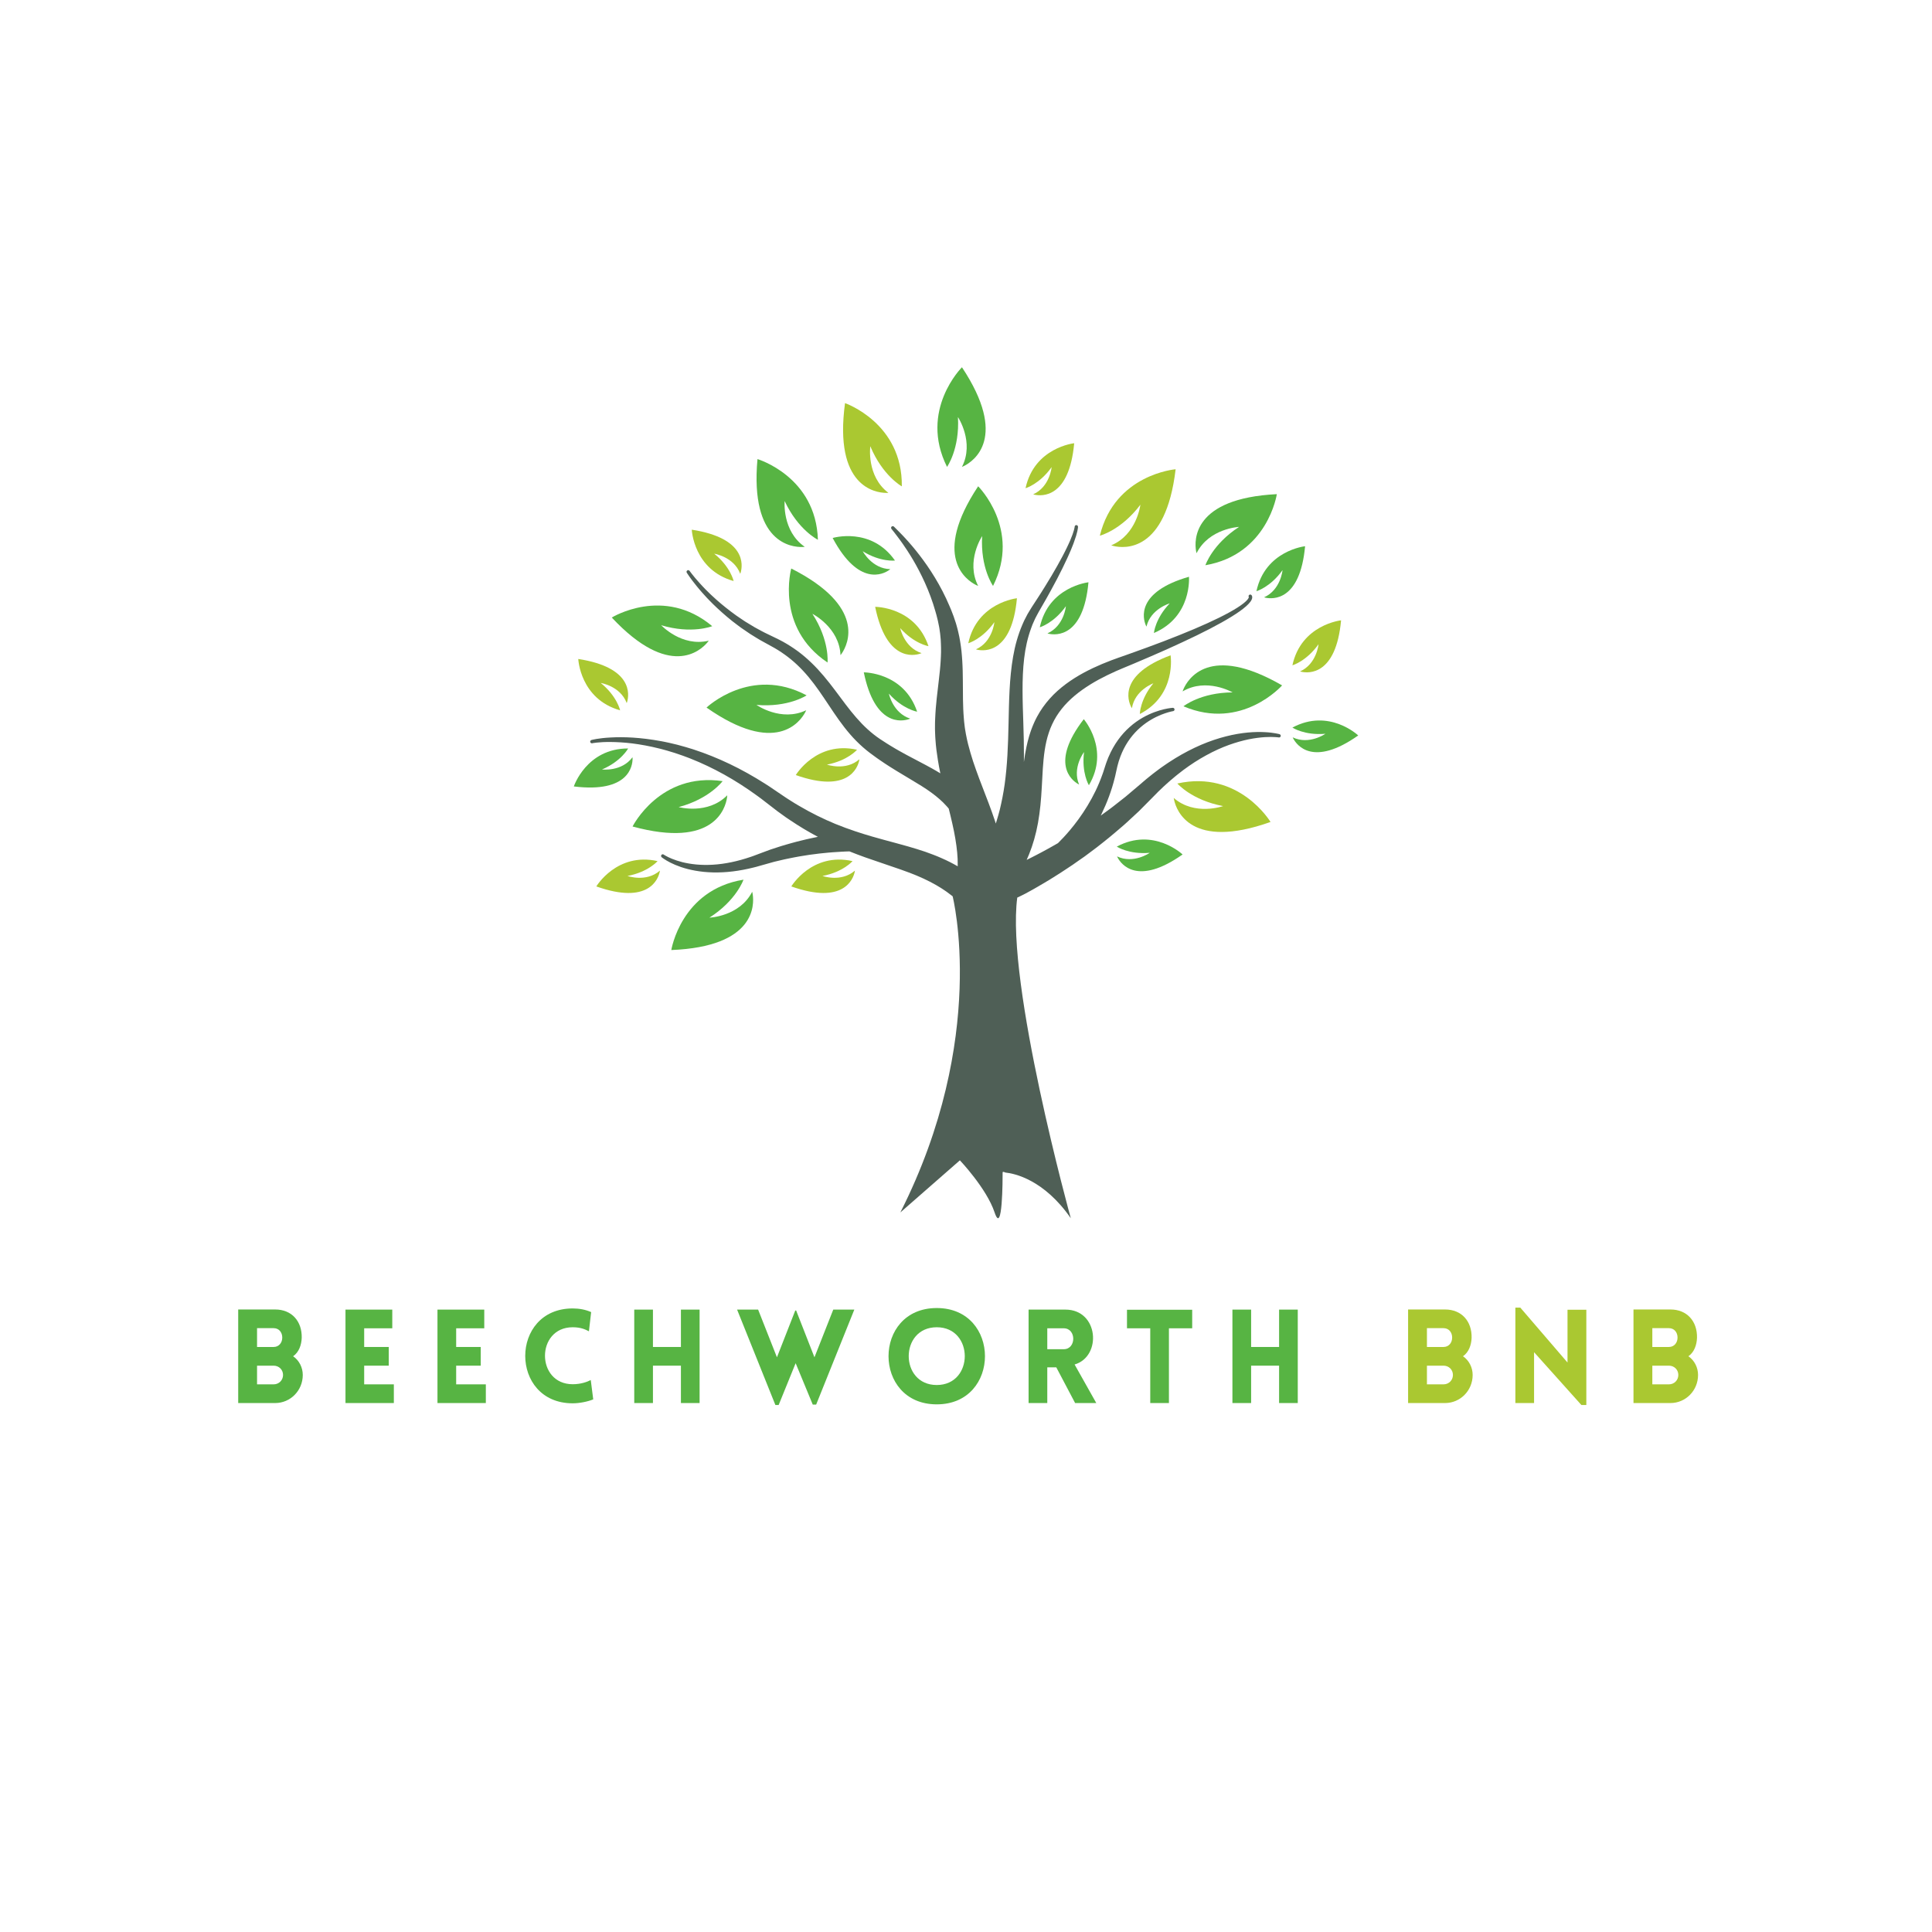 <?xml version="1.0" encoding="UTF-8"?>
<svg xmlns="http://www.w3.org/2000/svg" xmlns:xlink="http://www.w3.org/1999/xlink" width="500" zoomAndPan="magnify" viewBox="0 0 375 375" height="500" preserveAspectRatio="xMidYMid meet" version="1.0">
  <defs>
    <g></g>
    <clipPath id="ec1ab4ed81">
      <path d="M 111.379 145 L 123 145 L 123 153 L 111.379 153 Z M 111.379 145 " clip-rule="nonzero"></path>
    </clipPath>
    <clipPath id="e150237090">
      <path d="M 250 139 L 263.629 139 L 263.629 147 L 250 147 Z M 250 139 " clip-rule="nonzero"></path>
    </clipPath>
    <clipPath id="8cc5a4cc7a">
      <path d="M 181 71.277 L 192 71.277 L 192 91 L 181 91 Z M 181 71.277 " clip-rule="nonzero"></path>
    </clipPath>
  </defs>
  <rect x="-37.5" width="450" fill="#ffffff" y="-37.5" height="450" fill-opacity="1"></rect>
  <rect x="-37.5" width="450" fill="#ffffff" y="-37.5" height="450" fill-opacity="1"></rect>
  <rect x="-37.5" width="450" fill="#ffffff" y="-37.5" height="450" fill-opacity="1"></rect>
  <g fill="#57b443" fill-opacity="1">
    <g transform="translate(44.209, 272.33)">
      <g>
        <path d="M 2.027 0 L 9.207 0 C 12.148 0 14.559 -2.41 14.559 -5.453 C 14.559 -6.875 13.875 -8.27 12.684 -9.082 C 13.824 -9.867 14.305 -11.289 14.355 -12.656 C 14.434 -15.852 12.43 -18.16 9.207 -18.16 L 2.027 -18.16 Z M 5.684 -14.535 L 8.902 -14.535 C 9.941 -14.535 10.578 -13.723 10.578 -12.707 C 10.578 -11.719 9.941 -10.883 8.902 -10.883 L 5.684 -10.883 Z M 5.684 -7.254 L 8.902 -7.254 C 9.941 -7.254 10.73 -6.469 10.73 -5.453 C 10.73 -4.438 9.941 -3.629 8.902 -3.629 L 5.684 -3.629 Z M 5.684 -7.254 "></path>
      </g>
    </g>
  </g>
  <g fill="#57b443" fill-opacity="1">
    <g transform="translate(65.031, 272.33)">
      <g>
        <path d="M 11.414 0 L 11.414 -3.629 L 5.656 -3.629 L 5.656 -7.254 L 10.426 -7.254 L 10.426 -10.883 L 5.656 -10.883 L 5.656 -14.508 L 11.109 -14.508 L 11.109 -18.137 L 2.027 -18.137 L 2.027 0 Z M 11.414 0 "></path>
      </g>
    </g>
  </g>
  <g fill="#57b443" fill-opacity="1">
    <g transform="translate(82.886, 272.33)">
      <g>
        <path d="M 11.414 0 L 11.414 -3.629 L 5.656 -3.629 L 5.656 -7.254 L 10.426 -7.254 L 10.426 -10.883 L 5.656 -10.883 L 5.656 -14.508 L 11.109 -14.508 L 11.109 -18.137 L 2.027 -18.137 L 2.027 0 Z M 11.414 0 "></path>
      </g>
    </g>
  </g>
  <g fill="#57b443" fill-opacity="1">
    <g transform="translate(100.74, 272.33)">
      <g>
        <path d="M 13.57 -13.926 L 14 -17.652 C 12.91 -18.137 11.691 -18.363 10.426 -18.363 C -1.852 -18.363 -1.879 0.051 10.426 0.051 C 11.691 0.051 13.293 -0.254 14.406 -0.711 L 13.926 -4.465 C 13.242 -4.109 11.996 -3.652 10.426 -3.652 C 3.246 -3.652 3.246 -14.711 10.426 -14.711 C 11.996 -14.711 12.887 -14.281 13.57 -13.926 Z M 13.57 -13.926 "></path>
      </g>
    </g>
  </g>
  <g fill="#57b443" fill-opacity="1">
    <g transform="translate(121.08, 272.33)">
      <g>
        <path d="M 14.711 0 L 14.711 -18.137 L 11.086 -18.137 L 11.086 -10.883 L 5.656 -10.883 L 5.656 -18.137 L 2.027 -18.137 L 2.027 0 L 5.656 0 L 5.656 -7.254 L 11.086 -7.254 L 11.086 0 Z M 14.711 0 "></path>
      </g>
    </g>
  </g>
  <g fill="#57b443" fill-opacity="1">
    <g transform="translate(142.917, 272.33)">
      <g>
        <path d="M 7.586 0.379 L 8.219 0.379 L 11.516 -7.734 L 14.84 0.305 L 15.496 0.305 L 22.906 -18.137 L 18.82 -18.137 L 15.168 -8.879 L 11.617 -17.957 L 11.441 -17.957 L 7.887 -8.879 L 4.234 -18.137 L 0.152 -18.137 Z M 7.586 0.379 "></path>
      </g>
    </g>
  </g>
  <g fill="#57b443" fill-opacity="1">
    <g transform="translate(171.068, 272.33)">
      <g>
        <path d="M 10.754 0.254 C 23.234 0.254 23.234 -18.441 10.754 -18.441 C -1.727 -18.441 -1.727 0.254 10.754 0.254 Z M 10.754 -3.5 C 3.5 -3.5 3.5 -14.711 10.754 -14.711 C 18.008 -14.711 18.008 -3.5 10.754 -3.5 Z M 10.754 -3.5 "></path>
      </g>
    </g>
  </g>
  <g fill="#57b443" fill-opacity="1">
    <g transform="translate(197.621, 272.33)">
      <g>
        <path d="M 11.059 0 L 15.168 0 L 10.957 -7.484 C 16.285 -9.031 15.648 -18.137 9.184 -18.137 L 2.027 -18.137 L 2.027 0 L 5.656 0 L 5.656 -6.926 L 7.406 -6.926 Z M 5.656 -10.449 L 5.656 -14.508 L 8.852 -14.508 C 11.312 -14.508 11.312 -10.449 8.852 -10.449 Z M 5.656 -10.449 "></path>
      </g>
    </g>
  </g>
  <g fill="#57b443" fill-opacity="1">
    <g transform="translate(218.24, 272.33)">
      <g>
        <path d="M 8.648 0 L 8.648 -14.508 L 13.164 -14.508 L 13.164 -18.109 L 0.508 -18.109 L 0.508 -14.508 L 5.023 -14.508 L 5.023 0 Z M 8.648 0 "></path>
      </g>
    </g>
  </g>
  <g fill="#57b443" fill-opacity="1">
    <g transform="translate(237.185, 272.33)">
      <g>
        <path d="M 14.711 0 L 14.711 -18.137 L 11.086 -18.137 L 11.086 -10.883 L 5.656 -10.883 L 5.656 -18.137 L 2.027 -18.137 L 2.027 0 L 5.656 0 L 5.656 -7.254 L 11.086 -7.254 L 11.086 0 Z M 14.711 0 "></path>
      </g>
    </g>
  </g>
  <g fill="#ffffff" fill-opacity="1">
    <g transform="translate(259.013, 272.33)">
      <g></g>
    </g>
  </g>
  <g fill="#aac831" fill-opacity="1">
    <g transform="translate(271.283, 272.33)">
      <g>
        <path d="M 2.027 0 L 9.207 0 C 12.148 0 14.559 -2.41 14.559 -5.453 C 14.559 -6.875 13.875 -8.27 12.684 -9.082 C 13.824 -9.867 14.305 -11.289 14.355 -12.656 C 14.434 -15.852 12.43 -18.16 9.207 -18.16 L 2.027 -18.16 Z M 5.684 -14.535 L 8.902 -14.535 C 9.941 -14.535 10.578 -13.723 10.578 -12.707 C 10.578 -11.719 9.941 -10.883 8.902 -10.883 L 5.684 -10.883 Z M 5.684 -7.254 L 8.902 -7.254 C 9.941 -7.254 10.73 -6.469 10.73 -5.453 C 10.73 -4.438 9.941 -3.629 8.902 -3.629 L 5.684 -3.629 Z M 5.684 -7.254 "></path>
      </g>
    </g>
  </g>
  <g fill="#aac831" fill-opacity="1">
    <g transform="translate(292.105, 272.33)">
      <g>
        <path d="M 5.656 -9.867 L 14.84 0.379 L 15.801 0.379 L 15.801 -18.109 L 12.148 -18.109 L 12.148 -7.863 L 2.992 -18.516 L 2.027 -18.516 L 2.027 0 L 5.656 0 Z M 5.656 -9.867 "></path>
      </g>
    </g>
  </g>
  <g fill="#aac831" fill-opacity="1">
    <g transform="translate(315.032, 272.33)">
      <g>
        <path d="M 2.027 0 L 9.207 0 C 12.148 0 14.559 -2.41 14.559 -5.453 C 14.559 -6.875 13.875 -8.27 12.684 -9.082 C 13.824 -9.867 14.305 -11.289 14.355 -12.656 C 14.434 -15.852 12.43 -18.16 9.207 -18.16 L 2.027 -18.16 Z M 5.684 -14.535 L 8.902 -14.535 C 9.941 -14.535 10.578 -13.723 10.578 -12.707 C 10.578 -11.719 9.941 -10.883 8.902 -10.883 L 5.684 -10.883 Z M 5.684 -7.254 L 8.902 -7.254 C 9.941 -7.254 10.73 -6.469 10.73 -5.453 C 10.73 -4.438 9.941 -3.629 8.902 -3.629 L 5.684 -3.629 Z M 5.684 -7.254 "></path>
      </g>
    </g>
  </g>
  <path fill="#4f5f56" d="M 248.582 142.902 C 248.535 143.062 248.379 143.164 248.219 143.137 L 248.215 143.137 C 248.215 143.137 248.199 143.133 248.168 143.129 C 248.141 143.125 248.098 143.121 248.039 143.113 C 247.926 143.098 247.75 143.082 247.516 143.07 C 247.055 143.039 246.367 143.023 245.496 143.078 C 244.629 143.137 243.578 143.258 242.391 143.496 C 241.203 143.742 239.887 144.105 238.488 144.609 C 237.094 145.117 235.625 145.777 234.141 146.594 C 232.648 147.406 231.141 148.375 229.66 149.48 C 229.289 149.762 228.926 150.055 228.555 150.34 C 228.184 150.629 227.832 150.941 227.465 151.246 L 227.188 151.473 L 226.922 151.711 C 226.742 151.871 226.562 152.031 226.383 152.191 C 226.02 152.504 225.676 152.844 225.32 153.18 C 225.148 153.348 224.969 153.516 224.793 153.684 C 224.625 153.859 224.453 154.031 224.281 154.207 C 223.926 154.566 223.566 154.93 223.211 155.289 C 222.496 156.012 221.777 156.734 221.059 157.457 C 220.301 158.172 219.516 158.883 218.746 159.598 C 218.363 159.961 217.969 160.289 217.578 160.625 C 217.184 160.961 216.793 161.297 216.402 161.629 C 215.633 162.309 214.824 162.922 214.043 163.559 C 213.648 163.867 213.262 164.188 212.863 164.488 C 212.469 164.781 212.074 165.078 211.684 165.371 C 211.289 165.664 210.902 165.953 210.516 166.242 C 210.125 166.516 209.734 166.789 209.348 167.055 C 208.961 167.328 208.578 167.594 208.203 167.859 C 207.824 168.121 207.441 168.363 207.066 168.613 C 206.316 169.105 205.594 169.594 204.871 170.031 C 204.152 170.477 203.469 170.922 202.789 171.312 C 201.441 172.113 200.188 172.832 199.059 173.434 C 198.488 173.727 197.957 173.992 197.449 174.223 C 195.23 190.902 207.84 236.457 207.84 236.457 C 202.625 228.945 196.902 227.77 195.148 227.59 C 194.805 227.434 194.609 227.41 194.609 227.551 C 194.609 228.719 194.609 240 193.051 235.332 C 191.496 230.664 186.312 225.219 186.312 225.219 L 174.758 235.332 C 191.883 201.492 184.906 173.969 184.906 173.969 C 184.844 173.918 184.777 173.867 184.711 173.82 C 183.559 172.906 182.164 171.992 180.508 171.145 C 179.688 170.715 178.789 170.316 177.844 169.914 C 176.887 169.531 175.883 169.141 174.812 168.77 C 172.691 168.016 170.355 167.273 167.941 166.414 C 166.93 166.051 165.91 165.668 164.879 165.254 C 164.395 165.258 163.891 165.293 163.367 165.316 C 162.82 165.336 162.262 165.383 161.684 165.422 C 161.395 165.445 161.102 165.461 160.809 165.492 C 160.512 165.523 160.211 165.551 159.91 165.582 C 159.609 165.613 159.301 165.645 158.992 165.676 C 158.684 165.715 158.375 165.754 158.062 165.797 C 157.746 165.836 157.43 165.879 157.113 165.918 C 156.793 165.961 156.477 166.02 156.156 166.07 C 155.512 166.18 154.855 166.27 154.207 166.406 C 153.883 166.473 153.555 166.535 153.227 166.602 C 152.898 166.664 152.566 166.727 152.246 166.805 C 151.598 166.961 150.945 167.113 150.293 167.266 C 149.629 167.453 148.965 167.637 148.301 167.824 C 147.973 167.914 147.641 168.008 147.312 168.102 C 147.145 168.148 146.977 168.199 146.809 168.246 C 146.637 168.289 146.465 168.332 146.297 168.375 C 144.941 168.715 143.582 168.977 142.258 169.137 C 140.934 169.301 139.641 169.363 138.418 169.336 C 137.195 169.309 136.043 169.191 134.992 169.004 C 133.941 168.82 132.996 168.57 132.176 168.293 C 131.355 168.012 130.664 167.711 130.109 167.43 C 129.555 167.148 129.137 166.891 128.859 166.699 C 128.719 166.605 128.613 166.531 128.543 166.477 C 128.504 166.449 128.477 166.426 128.457 166.414 C 128.441 166.398 128.434 166.391 128.434 166.391 C 128.293 166.277 128.273 166.074 128.387 165.934 C 128.492 165.801 128.68 165.777 128.82 165.871 L 128.824 165.875 C 128.824 165.875 128.832 165.879 128.852 165.891 C 128.867 165.902 128.891 165.918 128.918 165.938 C 128.984 165.98 129.086 166.039 129.223 166.113 C 129.492 166.27 129.902 166.477 130.445 166.695 C 130.988 166.914 131.664 167.148 132.453 167.348 C 133.246 167.543 134.156 167.703 135.156 167.797 C 136.156 167.887 137.242 167.91 138.391 167.84 C 139.539 167.77 140.742 167.609 141.969 167.352 C 143.195 167.098 144.445 166.75 145.691 166.324 C 145.844 166.27 146.004 166.215 146.156 166.164 C 146.312 166.105 146.469 166.047 146.625 165.988 C 146.945 165.867 147.266 165.746 147.59 165.625 C 148.234 165.387 148.883 165.148 149.527 164.906 C 150.203 164.688 150.879 164.469 151.551 164.246 C 151.891 164.133 152.227 164.043 152.562 163.945 C 152.898 163.848 153.23 163.754 153.566 163.66 C 154.23 163.461 154.902 163.309 155.562 163.141 C 155.891 163.059 156.219 162.973 156.547 162.902 C 156.875 162.828 157.199 162.758 157.523 162.688 C 157.848 162.621 158.168 162.551 158.488 162.484 C 158.574 162.465 158.664 162.449 158.754 162.43 C 156.93 161.465 155.145 160.395 153.426 159.238 C 153.137 159.043 152.852 158.855 152.566 158.66 L 151.719 158.051 C 151.438 157.848 151.148 157.645 150.875 157.441 C 150.613 157.238 150.344 157.031 150.082 156.828 C 149.551 156.418 149.02 156.012 148.496 155.605 C 148.238 155.406 147.977 155.207 147.723 155.008 C 147.465 154.812 147.199 154.625 146.938 154.434 C 144.848 152.91 142.699 151.535 140.539 150.332 C 138.383 149.137 136.219 148.113 134.113 147.277 C 133.98 147.227 133.852 147.172 133.719 147.121 C 133.59 147.07 133.457 147.02 133.324 146.973 C 133.062 146.879 132.805 146.777 132.547 146.684 C 132.027 146.496 131.512 146.332 131.004 146.156 C 130.496 146 129.996 145.84 129.5 145.699 C 129.25 145.629 129.004 145.562 128.762 145.496 C 128.641 145.461 128.52 145.43 128.398 145.395 C 128.277 145.367 128.156 145.336 128.035 145.305 C 126.113 144.82 124.32 144.5 122.719 144.297 C 121.117 144.102 119.707 144.031 118.551 144.02 C 117.391 144.008 116.48 144.066 115.871 144.133 C 115.566 144.16 115.328 144.195 115.188 144.219 C 115.117 144.23 115.055 144.246 115.016 144.254 C 114.973 144.262 114.953 144.266 114.953 144.266 L 114.949 144.266 C 114.773 144.305 114.602 144.191 114.562 144.016 C 114.527 143.848 114.633 143.684 114.793 143.637 C 114.793 143.637 114.816 143.633 114.855 143.621 C 114.895 143.609 114.953 143.594 115.039 143.574 C 115.219 143.531 115.457 143.48 115.773 143.43 C 116.41 143.324 117.34 143.203 118.531 143.145 C 119.719 143.078 121.164 143.066 122.82 143.168 C 124.477 143.273 126.34 143.492 128.352 143.867 C 128.477 143.891 128.602 143.914 128.73 143.938 C 128.859 143.965 128.984 143.992 129.113 144.016 C 129.367 144.07 129.625 144.125 129.887 144.18 C 130.406 144.297 130.93 144.43 131.469 144.555 C 132 144.703 132.543 144.84 133.09 145.004 C 133.363 145.086 133.637 145.168 133.914 145.254 C 134.055 145.293 134.191 145.336 134.332 145.379 C 134.469 145.426 134.609 145.473 134.75 145.516 C 136.98 146.246 139.285 147.168 141.602 148.273 C 143.918 149.379 146.238 150.676 148.512 152.125 C 148.797 152.309 149.086 152.484 149.367 152.676 C 149.648 152.863 149.926 153.055 150.207 153.246 C 150.758 153.617 151.309 153.992 151.863 154.367 C 152.137 154.551 152.414 154.742 152.695 154.926 C 152.969 155.109 153.242 155.273 153.516 155.449 L 154.332 155.961 C 154.609 156.129 154.895 156.293 155.176 156.457 C 157.43 157.781 159.762 158.938 162.125 159.914 C 163.434 160.449 164.754 160.934 166.074 161.375 C 167.137 161.73 168.199 162.055 169.254 162.363 C 170.824 162.82 172.383 163.23 173.914 163.645 C 174.699 163.855 175.477 164.07 176.246 164.289 C 177.379 164.609 178.492 164.961 179.57 165.32 C 180.648 165.707 181.695 166.09 182.688 166.535 C 183.836 167.031 184.906 167.578 185.891 168.148 C 185.898 167.695 185.895 167.223 185.875 166.73 C 185.805 165.125 185.559 163.316 185.164 161.34 C 184.961 160.352 184.73 159.32 184.469 158.246 C 184.367 157.824 184.262 157.395 184.152 156.961 C 184.152 156.961 184.152 156.961 184.152 156.957 C 184.145 156.949 184.133 156.938 184.125 156.926 C 184.047 156.828 183.965 156.73 183.883 156.633 C 183.801 156.535 183.707 156.441 183.617 156.344 C 183.43 156.148 183.238 155.945 183.039 155.738 C 182.824 155.539 182.602 155.332 182.371 155.121 C 181.43 154.289 180.258 153.43 178.855 152.551 C 177.457 151.668 175.836 150.746 174.125 149.695 C 173.695 149.434 173.258 149.172 172.824 148.887 C 172.605 148.75 172.387 148.609 172.168 148.465 C 172.059 148.395 171.945 148.324 171.836 148.25 C 171.723 148.176 171.613 148.102 171.5 148.023 C 171.277 147.871 171.051 147.719 170.824 147.566 C 170.602 147.41 170.363 147.254 170.156 147.102 C 169.723 146.785 169.285 146.465 168.844 146.141 C 167.922 145.441 167.039 144.664 166.211 143.828 C 165.383 142.992 164.613 142.094 163.891 141.168 C 162.445 139.312 161.199 137.352 159.93 135.473 C 158.668 133.59 157.363 131.785 155.883 130.207 C 155.145 129.414 154.367 128.676 153.547 128.004 C 152.73 127.332 151.871 126.723 151 126.176 C 150.781 126.043 150.566 125.914 150.348 125.785 C 150.129 125.656 149.887 125.527 149.656 125.402 C 149.191 125.145 148.734 124.891 148.277 124.641 C 147.344 124.152 146.48 123.586 145.625 123.062 C 145.203 122.789 144.801 122.504 144.402 122.23 C 144.199 122.094 144 121.957 143.805 121.82 C 143.613 121.68 143.422 121.535 143.234 121.395 C 142.859 121.109 142.484 120.836 142.129 120.555 C 141.781 120.266 141.434 119.984 141.098 119.707 C 139.77 118.578 138.598 117.492 137.625 116.469 C 137.504 116.34 137.383 116.219 137.262 116.094 C 137.148 115.969 137.035 115.844 136.922 115.723 C 136.703 115.48 136.488 115.246 136.281 115.016 C 135.883 114.555 135.512 114.133 135.199 113.738 C 134.555 112.953 134.09 112.309 133.773 111.863 C 133.617 111.641 133.5 111.469 133.422 111.344 C 133.383 111.285 133.355 111.242 133.336 111.211 C 133.316 111.18 133.305 111.164 133.305 111.164 C 133.211 111.016 133.254 110.812 133.406 110.719 C 133.551 110.625 133.742 110.664 133.844 110.805 C 133.844 110.805 133.855 110.82 133.875 110.848 C 133.898 110.879 133.926 110.918 133.969 110.973 C 134.043 111.082 134.168 111.242 134.332 111.449 C 134.66 111.863 135.148 112.473 135.82 113.203 C 136.148 113.578 136.535 113.969 136.945 114.402 C 137.16 114.613 137.379 114.832 137.609 115.059 C 137.723 115.168 137.84 115.285 137.961 115.402 C 138.082 115.516 138.207 115.629 138.336 115.746 C 139.34 116.695 140.539 117.695 141.887 118.719 C 142.227 118.973 142.574 119.227 142.93 119.488 C 143.289 119.746 143.668 119.988 144.043 120.242 C 144.234 120.371 144.422 120.5 144.617 120.629 C 144.812 120.75 145.016 120.871 145.215 120.992 C 145.617 121.234 146.02 121.492 146.441 121.734 C 147.293 122.195 148.152 122.691 149.074 123.113 C 149.539 123.34 150.008 123.566 150.48 123.793 C 150.719 123.91 150.957 124.016 151.199 124.145 C 151.449 124.273 151.695 124.406 151.949 124.539 C 152.926 125.082 153.887 125.691 154.816 126.371 C 155.746 127.055 156.637 127.816 157.48 128.629 C 159.18 130.254 160.668 132.105 162.059 133.953 C 163.453 135.805 164.77 137.648 166.195 139.277 C 167.609 140.91 169.141 142.324 170.785 143.43 C 171.227 143.719 171.664 144.004 172.102 144.285 C 172.324 144.438 172.535 144.555 172.75 144.688 C 172.965 144.816 173.176 144.945 173.387 145.07 C 173.492 145.137 173.598 145.199 173.703 145.262 C 173.809 145.324 173.918 145.387 174.027 145.449 C 174.242 145.57 174.461 145.691 174.672 145.816 C 175.098 146.062 175.531 146.289 175.953 146.523 C 177.652 147.441 179.32 148.273 180.879 149.145 C 181.441 149.457 181.992 149.777 182.52 150.105 C 182.344 149.262 182.184 148.406 182.043 147.531 C 181.832 146.23 181.656 144.898 181.57 143.547 L 181.535 143.039 L 181.512 142.504 L 181.492 141.969 C 181.484 141.797 181.477 141.605 181.48 141.461 L 181.484 140.52 L 181.488 140.223 L 181.496 139.973 L 181.516 139.473 C 181.527 139.137 181.543 138.805 181.566 138.477 L 181.633 137.492 C 181.691 136.844 181.746 136.195 181.816 135.562 C 181.953 134.289 182.109 133.047 182.246 131.84 C 182.32 131.234 182.379 130.641 182.441 130.051 C 182.492 129.465 182.551 128.875 182.582 128.305 C 182.625 127.727 182.633 127.164 182.656 126.598 C 182.648 126.039 182.668 125.477 182.629 124.934 C 182.617 124.66 182.613 124.383 182.59 124.113 C 182.562 123.844 182.539 123.574 182.512 123.309 C 182.496 123.031 182.449 122.789 182.414 122.531 C 182.398 122.406 182.379 122.281 182.363 122.152 C 182.344 122.023 182.336 121.906 182.301 121.762 C 182.246 121.484 182.188 121.207 182.133 120.934 L 182.09 120.727 L 182.07 120.625 L 182.059 120.574 C 182.078 120.645 182.066 120.594 182.066 120.594 L 182.059 120.566 C 182.027 120.438 181.996 120.309 181.965 120.18 C 181.898 119.922 181.836 119.664 181.773 119.41 C 181.703 119.156 181.629 118.906 181.559 118.656 C 180.992 116.656 180.285 114.801 179.531 113.129 C 178.777 111.453 177.98 109.957 177.219 108.66 C 177.023 108.34 176.84 108.023 176.652 107.727 C 176.465 107.43 176.281 107.145 176.105 106.867 C 175.926 106.594 175.75 106.336 175.582 106.09 C 175.5 105.965 175.418 105.844 175.34 105.727 C 175.254 105.605 175.176 105.496 175.098 105.383 C 174.938 105.164 174.789 104.953 174.648 104.758 C 174.508 104.562 174.371 104.383 174.242 104.215 C 173.992 103.875 173.777 103.59 173.59 103.359 C 173.223 102.902 173.027 102.652 173.027 102.652 C 172.918 102.512 172.941 102.309 173.082 102.199 C 173.211 102.094 173.395 102.109 173.512 102.219 C 173.512 102.219 173.734 102.441 174.152 102.855 C 174.363 103.059 174.617 103.32 174.918 103.633 C 175.066 103.789 175.23 103.953 175.398 104.133 C 175.566 104.316 175.742 104.508 175.93 104.715 C 176.023 104.816 176.121 104.922 176.219 105.027 C 176.316 105.141 176.414 105.254 176.512 105.367 C 176.715 105.602 176.926 105.84 177.145 106.098 C 177.355 106.355 177.578 106.625 177.809 106.906 C 178.039 107.184 178.266 107.484 178.504 107.793 C 179.449 109.023 180.465 110.461 181.465 112.113 C 182.465 113.758 183.449 115.617 184.316 117.676 C 184.426 117.934 184.535 118.191 184.645 118.453 C 184.746 118.715 184.848 118.984 184.949 119.25 C 185 119.387 185.055 119.52 185.105 119.656 C 185.152 119.801 185.203 119.949 185.25 120.098 C 185.34 120.363 185.43 120.629 185.52 120.895 C 185.566 121.023 185.605 121.184 185.648 121.332 C 185.691 121.484 185.73 121.637 185.773 121.789 C 185.852 122.09 185.945 122.406 186.004 122.703 C 186.07 123.004 186.137 123.305 186.203 123.609 C 186.27 123.918 186.312 124.223 186.367 124.531 C 186.418 124.844 186.473 125.152 186.508 125.465 C 186.547 125.777 186.586 126.094 186.625 126.406 C 186.68 127.031 186.746 127.668 186.777 128.297 C 186.82 128.934 186.836 129.562 186.859 130.195 C 186.871 130.824 186.883 131.461 186.887 132.082 C 186.895 133.34 186.891 134.578 186.914 135.793 C 186.918 136.406 186.945 137.004 186.965 137.609 L 187.012 138.496 C 187.027 138.797 187.051 139.09 187.078 139.383 L 187.113 139.82 L 187.133 140.039 L 187.133 140.066 L 187.137 140.086 C 187.137 140.082 187.137 140.07 187.133 140.035 L 187.141 140.094 L 187.152 140.211 L 187.262 141.148 C 187.277 141.312 187.305 141.434 187.324 141.57 L 187.395 141.969 L 187.461 142.371 L 187.543 142.789 C 187.754 143.91 188.047 145.023 188.367 146.129 C 188.68 147.234 189.055 148.336 189.445 149.426 C 189.828 150.52 190.246 151.609 190.664 152.691 C 191.5 154.859 192.352 157.035 193.078 159.207 C 193.145 159.422 193.215 159.633 193.285 159.848 C 193.344 159.652 193.406 159.453 193.469 159.254 C 193.691 158.59 193.863 157.871 194.066 157.129 C 194.426 155.633 194.758 153.984 195.008 152.211 C 195.25 150.441 195.426 148.547 195.539 146.57 C 195.656 144.594 195.711 142.531 195.758 140.422 C 195.805 138.312 195.844 136.148 195.957 133.973 C 196.07 131.801 196.266 129.609 196.641 127.465 C 197.008 125.32 197.598 123.223 198.422 121.293 C 198.527 121.055 198.637 120.816 198.738 120.578 C 198.766 120.52 198.789 120.461 198.82 120.402 L 198.91 120.227 C 198.969 120.109 199.031 119.992 199.094 119.875 C 199.215 119.641 199.336 119.41 199.453 119.18 C 199.578 118.957 199.711 118.758 199.832 118.551 C 199.961 118.344 200.086 118.137 200.211 117.934 L 200.25 117.871 L 200.273 117.832 L 200.324 117.758 L 200.418 117.609 C 200.484 117.508 200.547 117.41 200.613 117.312 C 200.871 116.918 201.125 116.527 201.375 116.141 C 201.5 115.945 201.625 115.758 201.746 115.566 C 201.867 115.375 201.988 115.184 202.109 114.996 C 202.344 114.617 202.578 114.246 202.809 113.879 C 203.27 113.148 203.691 112.43 204.109 111.746 C 204.918 110.363 205.652 109.09 206.25 107.938 C 206.559 107.367 206.82 106.82 207.07 106.316 C 207.191 106.066 207.301 105.82 207.41 105.59 C 207.465 105.473 207.52 105.355 207.566 105.246 C 207.617 105.133 207.664 105.023 207.711 104.922 C 208.078 104.07 208.32 103.387 208.445 102.918 C 208.512 102.688 208.551 102.512 208.57 102.398 C 208.582 102.336 208.582 102.312 208.586 102.285 C 208.59 102.262 208.59 102.238 208.59 102.238 C 208.594 102.062 208.742 101.918 208.922 101.922 C 209.098 101.926 209.242 102.07 209.238 102.25 C 209.238 102.25 209.238 102.27 209.238 102.305 C 209.234 102.34 209.23 102.418 209.223 102.484 C 209.207 102.629 209.172 102.832 209.117 103.086 C 209.008 103.598 208.793 104.324 208.461 105.215 C 208.422 105.328 208.379 105.445 208.336 105.562 C 208.289 105.68 208.242 105.797 208.195 105.918 C 208.098 106.164 208 106.418 207.887 106.684 C 207.66 107.207 207.422 107.781 207.141 108.375 C 206.598 109.578 205.93 110.906 205.188 112.344 C 204.805 113.059 204.414 113.809 203.992 114.57 C 203.781 114.953 203.566 115.34 203.348 115.734 C 203.238 115.93 203.125 116.129 203.016 116.328 C 202.902 116.527 202.789 116.727 202.672 116.926 C 202.441 117.328 202.207 117.734 201.969 118.148 C 201.91 118.25 201.852 118.355 201.793 118.457 L 201.699 118.613 L 201.656 118.691 L 201.645 118.711 C 201.645 118.711 201.641 118.715 201.637 118.719 L 201.637 118.727 L 201.625 118.746 C 201.512 118.957 201.398 119.168 201.281 119.383 C 201.172 119.594 201.047 119.812 200.945 120.023 C 200.852 120.23 200.754 120.441 200.66 120.652 C 200.613 120.758 200.566 120.863 200.52 120.969 L 200.445 121.133 C 200.422 121.184 200.402 121.242 200.379 121.297 C 200.297 121.52 200.211 121.746 200.129 121.973 C 199.465 123.785 199.027 125.75 198.789 127.785 C 198.547 129.82 198.473 131.926 198.477 134.039 C 198.48 136.16 198.559 138.289 198.629 140.406 C 198.695 142.523 198.754 144.621 198.746 146.668 C 198.746 147.086 198.742 147.5 198.734 147.91 C 198.863 146.957 199.02 145.98 199.23 144.988 C 199.367 144.332 199.531 143.672 199.719 143.012 L 199.871 142.516 C 199.922 142.352 199.977 142.184 200.035 142.02 L 200.207 141.527 L 200.398 141.035 C 200.461 140.871 200.527 140.711 200.602 140.547 C 200.672 140.387 200.742 140.223 200.816 140.062 C 200.973 139.742 201.117 139.422 201.293 139.109 C 201.625 138.477 202.012 137.875 202.418 137.285 C 203.246 136.117 204.199 135.051 205.246 134.109 C 207.344 132.23 209.727 130.82 212.121 129.68 C 213.324 129.113 214.531 128.613 215.754 128.148 C 216.051 128.039 216.348 127.934 216.641 127.828 C 216.793 127.77 216.945 127.719 217.094 127.66 C 217.238 127.609 217.387 127.559 217.535 127.508 C 218.121 127.301 218.703 127.098 219.277 126.891 C 221.582 126.07 223.805 125.262 225.898 124.461 C 227.992 123.66 229.957 122.867 231.758 122.105 C 233.555 121.344 235.184 120.605 236.602 119.906 C 238.02 119.207 239.227 118.543 240.176 117.941 C 241.121 117.34 241.809 116.789 242.152 116.367 C 242.324 116.156 242.387 115.988 242.395 115.93 C 242.398 115.922 242.398 115.918 242.395 115.914 C 242.395 115.91 242.398 115.906 242.398 115.906 C 242.398 115.906 242.398 115.906 242.398 115.902 C 242.309 115.766 242.336 115.582 242.461 115.477 C 242.598 115.367 242.793 115.383 242.91 115.508 C 242.91 115.508 242.91 115.512 242.91 115.512 C 242.914 115.516 242.918 115.523 242.926 115.531 C 242.938 115.547 242.953 115.562 242.969 115.586 C 242.98 115.609 242.984 115.621 242.996 115.645 C 243.02 115.688 243.031 115.734 243.043 115.793 C 243.051 115.844 243.059 115.914 243.055 115.977 C 243.039 116.238 242.91 116.512 242.707 116.789 C 242.301 117.344 241.594 117.957 240.645 118.637 C 238.742 119.988 235.855 121.59 232.309 123.32 C 230.535 124.184 228.598 125.078 226.543 126.008 C 224.484 126.93 222.297 127.867 220.027 128.828 C 219.465 129.062 218.887 129.301 218.312 129.543 C 218.168 129.602 218.023 129.664 217.879 129.723 C 217.738 129.781 217.602 129.844 217.461 129.902 C 217.172 130.027 216.883 130.148 216.594 130.273 C 215.48 130.773 214.352 131.316 213.258 131.91 C 211.074 133.105 208.984 134.523 207.273 136.242 C 206.422 137.102 205.68 138.039 205.055 139.035 C 204.75 139.539 204.461 140.051 204.223 140.582 C 204.094 140.844 203.988 141.117 203.875 141.383 C 203.82 141.52 203.77 141.66 203.723 141.797 C 203.668 141.93 203.617 142.066 203.578 142.207 C 202.828 144.422 202.574 146.809 202.41 149.195 C 202.258 151.586 202.184 153.988 201.945 156.316 C 201.824 157.48 201.672 158.625 201.473 159.734 C 201.273 160.84 201.023 161.914 200.73 162.934 C 200.438 163.953 200.105 164.922 199.738 165.824 C 199.59 166.191 199.438 166.555 199.277 166.906 C 199.555 166.766 199.836 166.629 200.121 166.484 C 200.793 166.16 201.469 165.785 202.184 165.414 C 202.898 165.047 203.617 164.629 204.363 164.215 C 204.688 164.027 205.023 163.848 205.352 163.652 C 205.352 163.652 205.355 163.652 205.355 163.648 C 206 163.016 206.789 162.184 207.637 161.18 C 208.746 159.867 209.957 158.25 211.074 156.402 C 211.633 155.48 212.172 154.5 212.664 153.48 C 212.785 153.219 212.902 152.965 213.023 152.703 C 213.141 152.441 213.25 152.18 213.363 151.914 C 213.582 151.383 213.797 150.844 213.98 150.312 C 214.027 150.18 214.078 150.051 214.125 149.91 L 214.262 149.48 C 214.355 149.191 214.445 148.906 214.539 148.621 C 214.641 148.32 214.73 148.016 214.852 147.723 C 214.906 147.578 214.965 147.43 215.023 147.281 L 215.105 147.062 L 215.203 146.848 C 215.695 145.695 216.305 144.609 217 143.641 C 217.695 142.668 218.48 141.812 219.293 141.094 C 220.105 140.371 220.949 139.785 221.762 139.316 C 222.578 138.848 223.363 138.496 224.07 138.23 C 224.777 137.965 225.414 137.789 225.938 137.664 C 226.465 137.543 226.887 137.473 227.176 137.434 C 227.32 137.414 227.434 137.402 227.508 137.398 C 227.586 137.391 227.625 137.387 227.625 137.387 C 227.805 137.375 227.961 137.508 227.977 137.684 C 227.992 137.852 227.875 138 227.711 138.031 L 227.699 138.031 C 227.699 138.031 227.664 138.039 227.598 138.051 C 227.531 138.062 227.43 138.082 227.297 138.113 C 227.031 138.176 226.641 138.277 226.16 138.441 C 225.191 138.766 223.832 139.344 222.418 140.344 C 221.715 140.844 221.004 141.453 220.336 142.168 C 219.668 142.883 219.051 143.711 218.516 144.625 C 217.984 145.539 217.539 146.547 217.203 147.605 L 217.137 147.801 L 217.082 148.004 C 217.043 148.137 217.008 148.27 216.969 148.406 C 216.887 148.676 216.832 148.953 216.77 149.227 C 216.707 149.52 216.641 149.809 216.574 150.098 L 216.48 150.539 C 216.449 150.688 216.406 150.844 216.367 150.996 C 216.215 151.621 216.043 152.215 215.863 152.812 C 215.766 153.109 215.676 153.406 215.574 153.699 C 215.473 153.992 215.371 154.281 215.266 154.574 C 214.84 155.73 214.363 156.844 213.852 157.902 C 213.785 158.035 213.719 158.172 213.652 158.309 C 213.688 158.281 213.723 158.258 213.754 158.234 C 214.152 157.945 214.551 157.652 214.949 157.363 C 215.348 157.07 215.754 156.785 216.133 156.477 C 216.906 155.871 217.684 155.262 218.461 154.648 C 219.238 153.992 220.02 153.332 220.793 152.676 L 221.352 152.203 C 221.551 152.031 221.746 151.863 221.945 151.691 C 222.145 151.523 222.34 151.355 222.539 151.188 C 222.742 151.023 222.945 150.859 223.145 150.699 C 223.551 150.375 223.949 150.047 224.363 149.746 C 224.57 149.59 224.773 149.438 224.977 149.285 L 225.285 149.059 L 225.598 148.84 C 225.809 148.695 226.016 148.551 226.223 148.406 C 226.43 148.262 226.633 148.117 226.848 147.984 C 227.273 147.715 227.688 147.441 228.105 147.184 C 229.793 146.152 231.492 145.273 233.152 144.562 C 234.816 143.852 236.445 143.312 237.973 142.926 C 239.5 142.535 240.926 142.305 242.195 142.184 C 243.469 142.066 244.582 142.059 245.496 142.109 C 246.406 142.152 247.121 142.254 247.605 142.34 C 247.848 142.383 248.031 142.426 248.16 142.453 C 248.227 142.469 248.273 142.484 248.309 142.492 C 248.34 142.5 248.352 142.504 248.352 142.504 C 248.527 142.551 248.629 142.73 248.582 142.902 " fill-opacity="1" fill-rule="nonzero"></path>
  <path fill="#57b443" d="M 156.207 106.141 C 156.207 106.141 156.039 106.164 155.742 106.172 C 153.684 106.227 145.539 105.434 147.027 89.109 C 147.027 89.109 158.379 92.473 158.754 104.77 C 158.754 104.77 154.93 102.883 152.301 97.258 C 152.301 97.258 151.762 103.078 156.207 106.141 " fill-opacity="1" fill-rule="nonzero"></path>
  <path fill="#57b443" d="M 137.57 124.352 C 137.57 124.352 137.477 124.496 137.285 124.723 C 135.957 126.293 129.941 131.836 118.746 119.863 C 118.746 119.863 128.812 113.637 138.242 121.539 C 138.242 121.539 134.285 123.137 128.336 121.355 C 128.336 121.355 132.324 125.633 137.57 124.352 " fill-opacity="1" fill-rule="nonzero"></path>
  <path fill="#57b443" d="M 232.25 107.383 C 232.25 107.383 232.203 107.219 232.152 106.93 C 231.809 104.898 231.453 96.73 247.832 95.914 C 247.832 95.914 246.094 107.613 233.969 109.711 C 233.969 109.711 235.297 105.66 240.5 102.27 C 240.5 102.27 234.66 102.555 232.25 107.383 " fill-opacity="1" fill-rule="nonzero"></path>
  <path fill="#57b443" d="M 156.484 137.855 C 156.484 137.855 156.418 138.016 156.281 138.277 C 155.305 140.09 150.559 146.75 137.137 137.34 C 137.137 137.34 145.703 129.172 156.559 134.969 C 156.559 134.969 153.02 137.344 146.832 136.824 C 146.832 136.824 151.613 140.188 156.484 137.855 " fill-opacity="1" fill-rule="nonzero"></path>
  <path fill="#57b443" d="M 146 173.09 C 146 173.09 146.047 173.254 146.094 173.543 C 146.418 175.578 146.688 183.75 130.301 184.402 C 130.301 184.402 132.16 172.719 144.309 170.746 C 144.309 170.746 142.934 174.781 137.699 178.117 C 137.699 178.117 143.543 177.895 146 173.09 " fill-opacity="1" fill-rule="nonzero"></path>
  <path fill="#57b443" d="M 141.16 154.363 C 141.16 154.363 141.156 154.535 141.113 154.828 C 140.809 156.863 138.602 164.738 122.781 160.422 C 122.781 160.422 128.078 149.84 140.258 151.617 C 140.258 151.617 137.73 155.055 131.73 156.656 C 131.73 156.656 137.371 158.203 141.16 154.363 " fill-opacity="1" fill-rule="nonzero"></path>
  <path fill="#57b443" d="M 189.859 113.727 C 189.859 113.727 189.695 113.668 189.434 113.539 C 187.594 112.609 180.801 108.051 189.859 94.387 C 189.859 94.387 198.258 102.727 192.75 113.727 C 192.75 113.727 190.277 110.254 190.633 104.059 C 190.633 104.059 187.398 108.926 189.859 113.727 " fill-opacity="1" fill-rule="nonzero"></path>
  <path fill="#57b443" d="M 172.809 110.473 C 172.809 110.473 172.727 110.547 172.566 110.656 C 171.457 111.43 166.691 113.93 161.617 104.422 C 161.617 104.422 169.07 102.18 173.715 108.801 C 173.715 108.801 170.93 109.145 167.457 107 C 167.457 107 169.262 110.395 172.809 110.473 " fill-opacity="1" fill-rule="nonzero"></path>
  <path fill="#57b443" d="M 209.453 152.277 C 209.453 152.277 209.352 152.234 209.188 152.133 C 208.023 151.438 203.781 148.133 210.359 139.594 C 210.359 139.594 215.477 145.457 211.352 152.414 C 211.352 152.414 209.895 150.02 210.414 145.973 C 210.414 145.973 208.066 149.016 209.453 152.277 " fill-opacity="1" fill-rule="nonzero"></path>
  <g clip-path="url(#ec1ab4ed81)">
    <path fill="#57b443" d="M 122.77 146.977 C 122.77 146.977 122.781 147.09 122.781 147.285 C 122.773 148.637 122.082 153.969 111.379 152.648 C 111.379 152.648 113.828 145.266 121.922 145.277 C 121.922 145.277 120.602 147.75 116.848 149.355 C 116.848 149.355 120.664 149.832 122.77 146.977 " fill-opacity="1" fill-rule="nonzero"></path>
  </g>
  <path fill="#57b443" d="M 176.672 139.484 C 176.672 139.484 176.57 139.531 176.387 139.594 C 175.102 140.02 169.824 141.062 167.664 130.504 C 167.664 130.504 175.449 130.469 178.016 138.141 C 178.016 138.141 175.25 137.676 172.531 134.633 C 172.531 134.633 173.293 138.398 176.672 139.484 " fill-opacity="1" fill-rule="nonzero"></path>
  <path fill="#57b443" d="M 203.309 122.941 C 203.309 122.941 203.414 122.98 203.605 123.02 C 204.93 123.301 210.289 123.754 211.27 113.023 C 211.27 113.023 203.531 113.848 201.824 121.754 C 201.824 121.754 204.523 120.988 206.891 117.664 C 206.891 117.664 206.547 121.492 203.309 122.941 " fill-opacity="1" fill-rule="nonzero"></path>
  <path fill="#57b443" d="M 245.355 115.941 C 245.355 115.941 245.461 115.977 245.648 116.016 C 246.973 116.297 252.336 116.75 253.316 106.023 C 253.316 106.023 245.578 106.848 243.871 114.754 C 243.871 114.754 246.57 113.988 248.938 110.664 C 248.938 110.664 248.594 114.492 245.355 115.941 " fill-opacity="1" fill-rule="nonzero"></path>
  <path fill="#57b443" d="M 222.527 121.629 C 222.527 121.629 222.473 121.531 222.395 121.352 C 221.871 120.105 220.414 114.93 230.777 111.949 C 230.777 111.949 231.422 119.699 223.973 122.863 C 223.973 122.863 224.219 120.07 227.039 117.117 C 227.039 117.117 223.344 118.176 222.527 121.629 " fill-opacity="1" fill-rule="nonzero"></path>
  <path fill="#57b443" d="M 216.82 166.227 C 216.82 166.227 216.859 166.332 216.953 166.5 C 217.598 167.691 220.727 172.062 229.539 165.852 C 229.539 165.852 223.891 160.5 216.766 164.328 C 216.766 164.328 219.098 165.883 223.164 165.531 C 223.164 165.531 220.023 167.75 216.82 166.227 " fill-opacity="1" fill-rule="nonzero"></path>
  <g clip-path="url(#e150237090)">
    <path fill="#57b443" d="M 250.914 143.121 C 250.914 143.121 250.953 143.227 251.047 143.398 C 251.691 144.586 254.82 148.961 263.629 142.75 C 263.629 142.75 257.984 137.395 250.855 141.223 C 250.855 141.223 253.188 142.777 257.258 142.426 C 257.258 142.426 254.117 144.645 250.914 143.121 " fill-opacity="1" fill-rule="nonzero"></path>
  </g>
  <g clip-path="url(#8cc5a4cc7a)">
    <path fill="#57b443" d="M 186.715 90.625 C 186.715 90.625 186.875 90.566 187.137 90.434 C 188.977 89.508 195.77 84.945 186.715 71.285 C 186.715 71.285 178.316 79.625 183.82 90.625 C 183.82 90.625 186.293 87.152 185.938 80.953 C 185.938 80.953 189.176 85.824 186.715 90.625 " fill-opacity="1" fill-rule="nonzero"></path>
  </g>
  <path fill="#57b443" d="M 229.539 134.203 C 229.539 134.203 229.586 134.039 229.703 133.77 C 230.52 131.879 234.664 124.828 248.855 133.035 C 248.855 133.035 241.031 141.918 229.711 137.09 C 229.711 137.09 233.031 134.414 239.246 134.395 C 239.246 134.395 234.188 131.461 229.539 134.203 " fill-opacity="1" fill-rule="nonzero"></path>
  <path fill="#aac831" d="M 172.438 95.66 C 172.438 95.66 172.266 95.68 171.973 95.672 C 169.91 95.641 161.812 94.484 164.02 78.246 C 164.02 78.246 175.211 82.105 175.043 94.402 C 175.043 94.402 171.305 92.348 168.926 86.617 C 168.926 86.617 168.133 92.406 172.438 95.66 " fill-opacity="1" fill-rule="nonzero"></path>
  <path fill="#aac831" d="M 166.812 147.371 C 166.812 147.371 166.801 147.48 166.758 147.672 C 166.457 148.992 164.625 154.047 154.465 150.438 C 154.465 150.438 158.457 143.762 166.352 145.523 C 166.352 145.523 164.527 147.652 160.516 148.41 C 160.516 148.41 164.137 149.703 166.812 147.371 " fill-opacity="1" fill-rule="nonzero"></path>
  <path fill="#aac831" d="M 219.703 137.465 C 219.703 137.465 219.641 137.371 219.551 137.199 C 218.934 135.996 217.098 130.941 227.207 127.195 C 227.207 127.195 228.43 134.875 221.238 138.586 C 221.238 138.586 221.273 135.781 223.867 132.629 C 223.867 132.629 220.258 133.961 219.703 137.465 " fill-opacity="1" fill-rule="nonzero"></path>
  <path fill="#aac831" d="M 128.094 168.984 C 128.094 168.984 128.082 169.098 128.039 169.285 C 127.738 170.605 125.906 175.66 115.746 172.055 C 115.746 172.055 119.738 165.375 127.633 167.141 C 127.633 167.141 125.809 169.266 121.797 170.023 C 121.797 170.023 125.418 171.316 128.094 168.984 " fill-opacity="1" fill-rule="nonzero"></path>
  <path fill="#aac831" d="M 165.941 168.984 C 165.941 168.984 165.93 169.098 165.887 169.285 C 165.586 170.605 163.754 175.66 153.594 172.055 C 153.594 172.055 157.586 165.375 165.48 167.141 C 165.48 167.141 163.656 169.266 159.645 170.023 C 159.645 170.023 163.266 171.316 165.941 168.984 " fill-opacity="1" fill-rule="nonzero"></path>
  <path fill="#aac831" d="M 178.875 126.77 C 178.875 126.77 178.773 126.816 178.59 126.879 C 177.305 127.301 172.027 128.344 169.867 117.785 C 169.867 117.785 177.652 117.754 180.219 125.422 C 180.219 125.422 177.453 124.961 174.73 121.918 C 174.73 121.918 175.496 125.684 178.875 126.77 " fill-opacity="1" fill-rule="nonzero"></path>
  <path fill="#aac831" d="M 189.426 126.039 C 189.426 126.039 189.531 126.074 189.719 126.117 C 191.047 126.398 196.406 126.852 197.387 116.121 C 197.387 116.121 189.648 116.945 187.941 124.852 C 187.941 124.852 190.641 124.086 193.008 120.762 C 193.008 120.762 192.664 124.59 189.426 126.039 " fill-opacity="1" fill-rule="nonzero"></path>
  <path fill="#aac831" d="M 143.68 111.375 C 143.68 111.375 143.723 111.273 143.777 111.086 C 144.141 109.781 144.93 104.465 134.273 102.812 C 134.273 102.812 134.613 110.582 142.398 112.781 C 142.398 112.781 141.805 110.043 138.633 107.473 C 138.633 107.473 142.434 108.055 143.68 111.375 " fill-opacity="1" fill-rule="nonzero"></path>
  <path fill="#aac831" d="M 121.648 136.469 C 121.648 136.469 121.691 136.363 121.742 136.18 C 122.105 134.875 122.898 129.555 112.242 127.906 C 112.242 127.906 112.582 135.676 120.367 137.875 C 120.367 137.875 119.773 135.137 116.602 132.562 C 116.602 132.562 120.402 133.148 121.648 136.469 " fill-opacity="1" fill-rule="nonzero"></path>
  <path fill="#aac831" d="M 200.539 95.949 C 200.539 95.949 200.645 95.988 200.836 96.027 C 202.16 96.309 207.52 96.762 208.5 86.031 C 208.5 86.031 200.762 86.855 199.055 94.762 C 199.055 94.762 201.754 93.996 204.121 90.672 C 204.121 90.672 203.777 94.5 200.539 95.949 " fill-opacity="1" fill-rule="nonzero"></path>
  <path fill="#aac831" d="M 252.34 130.324 C 252.34 130.324 252.445 130.359 252.637 130.398 C 253.961 130.684 259.32 131.133 260.301 120.406 C 260.301 120.406 252.562 121.23 250.855 129.137 C 250.855 129.137 253.555 128.371 255.926 125.047 C 255.926 125.047 255.578 128.875 252.34 130.324 " fill-opacity="1" fill-rule="nonzero"></path>
  <path fill="#aac831" d="M 215.688 105.848 C 215.688 105.848 215.852 105.906 216.137 105.977 C 218.141 106.457 226.273 107.355 228.188 91.082 C 228.188 91.082 216.387 92.027 213.48 103.98 C 213.48 103.98 217.613 102.926 221.348 97.965 C 221.348 97.965 220.672 103.77 215.688 105.848 " fill-opacity="1" fill-rule="nonzero"></path>
  <path fill="#aac831" d="M 227.824 154.883 C 227.824 154.883 227.844 155.055 227.91 155.344 C 228.367 157.348 231.16 165.035 246.609 159.543 C 246.609 159.543 240.531 149.391 228.523 152.078 C 228.523 152.078 231.301 155.312 237.406 156.461 C 237.406 156.461 231.895 158.43 227.824 154.883 " fill-opacity="1" fill-rule="nonzero"></path>
  <path fill="#57b443" d="M 163.141 127.168 C 163.141 127.168 163.254 127.035 163.418 126.793 C 164.559 125.078 168.211 117.758 153.582 110.348 C 153.582 110.348 150.402 121.746 160.625 128.594 C 160.625 128.594 161.059 124.352 157.688 119.141 C 157.688 119.141 162.91 121.777 163.141 127.168 " fill-opacity="1" fill-rule="nonzero"></path>
</svg>
